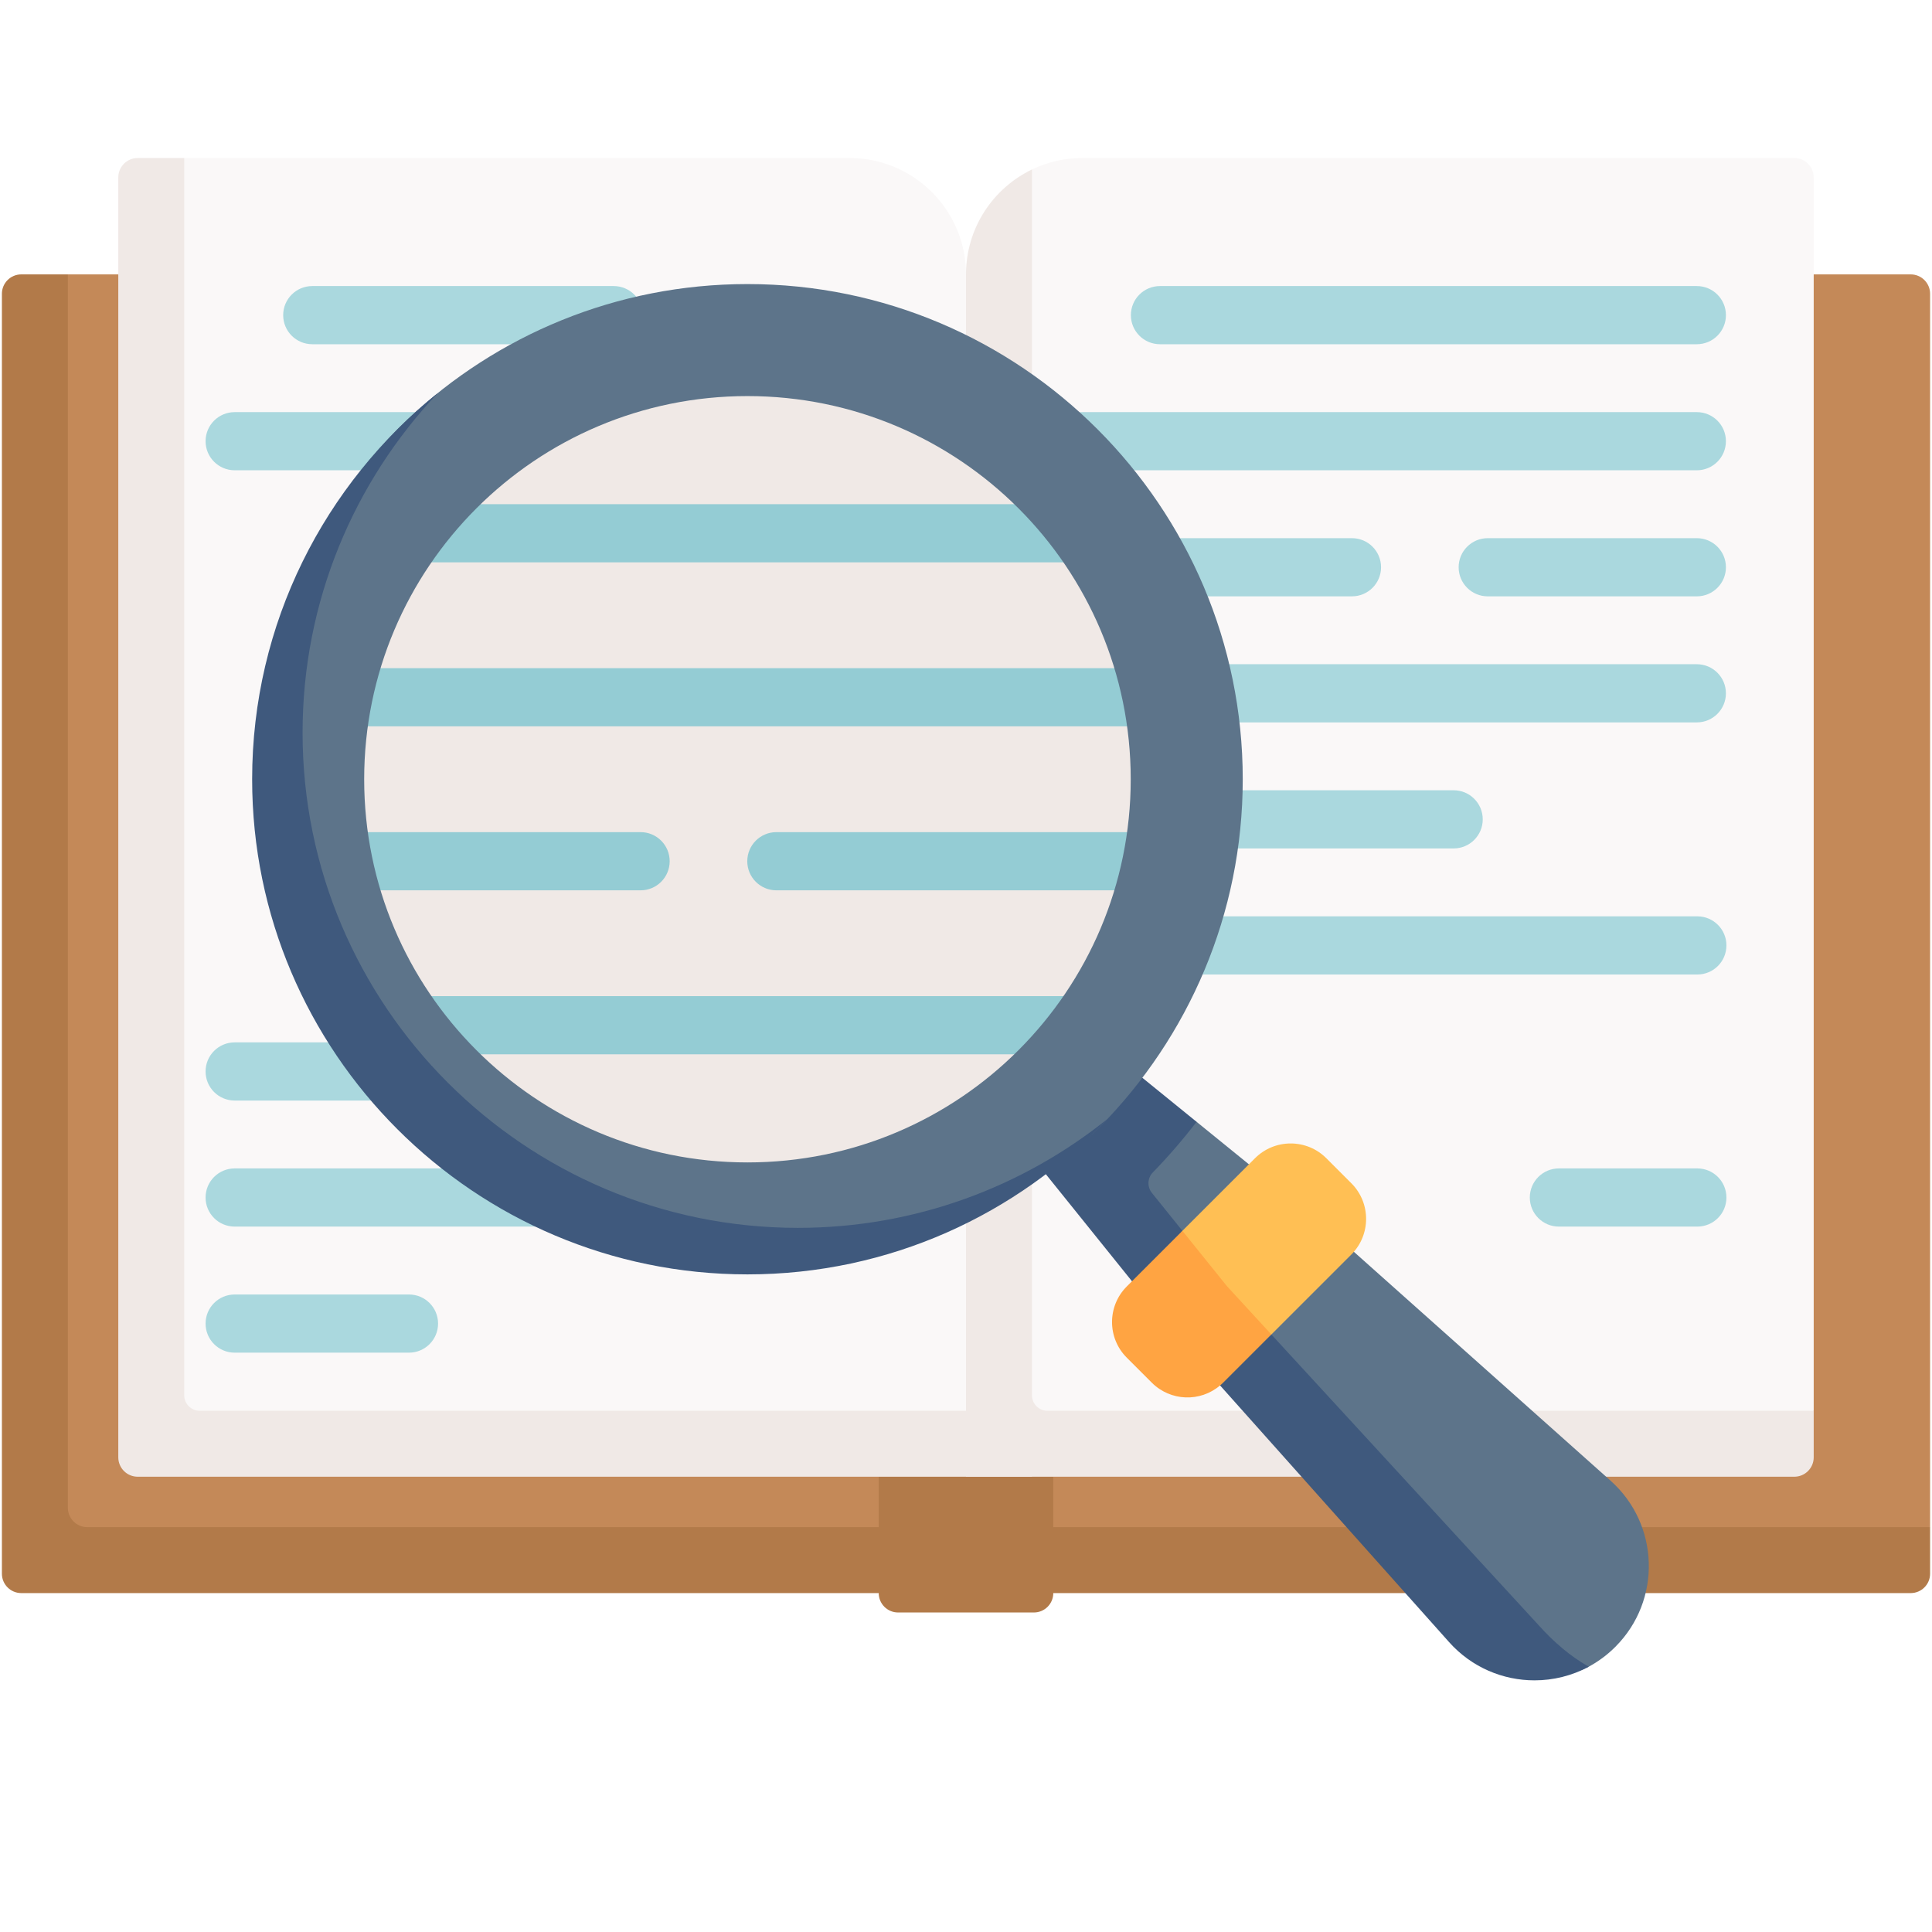 <svg xmlns="http://www.w3.org/2000/svg" xmlns:xlink="http://www.w3.org/1999/xlink" width="1080" viewBox="0 0 810 810" height="1080" preserveAspectRatio="xMidYMid meet"><defs><clipPath id="f49817560b"><path d="M 378 66.316 L 761 66.316 L 761 612 L 378 612 Z M 378 66.316 " clip-rule="nonzero"></path></clipPath><clipPath id="7a48999262"><path d="M 54 66.316 L 405 66.316 L 405 614 L 54 614 Z M 54 66.316 " clip-rule="nonzero"></path></clipPath><clipPath id="ee1fa808d1"><path d="M 49 66.316 L 433 66.316 L 433 620 L 49 620 Z M 49 66.316 " clip-rule="nonzero"></path></clipPath></defs><rect x="-81" width="972" fill="#ffffff" y="-81" height="972" fill-opacity="1"></rect><rect x="-81" width="972" fill="#ffffff" y="-81" height="972" fill-opacity="1"></rect><path fill="#c48958" d="M 788.422 658.965 L 18.461 658.965 C 13.969 658.965 10.328 655.324 10.328 650.836 L 7.664 132.129 C 7.664 127.641 11.305 124 15.797 124 L 28.453 115.039 L 801.07 115.039 C 805.562 115.039 809.203 118.672 809.203 123.168 L 809.203 640.262 L 796.555 650.836 C 796.555 655.324 792.914 658.965 788.422 658.965 Z M 788.422 658.965 " fill-opacity="1" fill-rule="nonzero"></path><path fill="#b27a49" d="M 809.203 640.262 L 809.203 659.781 C 809.203 664.27 805.562 667.91 801.07 667.91 L 8.93 667.91 C 4.438 667.91 0.797 664.27 0.797 659.781 L 0.797 123.168 C 0.797 118.672 4.438 115.039 8.93 115.039 L 28.453 115.039 L 28.453 632.133 C 28.453 636.621 32.086 640.262 36.578 640.262 Z M 809.203 640.262 " fill-opacity="1" fill-rule="nonzero"></path><path fill="#b27a49" d="M 433.461 676.043 L 376.539 676.043 C 372.039 676.043 368.406 672.398 368.406 667.91 L 368.406 619.125 L 441.594 619.125 L 441.594 667.91 C 441.594 672.398 437.961 676.043 433.461 676.043 Z M 433.461 676.043 " fill-opacity="1" fill-rule="nonzero"></path><g clip-path="url(#f49817560b)"><path fill="#faf8f8" d="M 737.758 609.367 L 405 611.434 L 378.941 403.668 L 408.438 128.059 C 408.438 108.691 416.289 78.938 432.648 71.055 C 439.047 67.98 446.227 66.254 453.797 66.254 L 752.273 66.254 C 756.762 66.254 760.406 69.895 760.406 74.383 L 760.406 591.48 L 745.891 601.238 C 745.891 605.727 742.25 609.367 737.758 609.367 Z M 737.758 609.367 " fill-opacity="1" fill-rule="nonzero"></path></g><path fill="#f0e9e6" d="M 760.406 591.48 L 760.406 610.996 C 760.406 615.484 756.762 619.125 752.273 619.125 L 405 619.125 L 378.941 376.043 L 405 115.039 C 405 95.668 416.289 78.938 432.656 71.062 L 432.656 584.977 C 432.656 588.57 435.566 591.48 439.16 591.48 Z M 760.406 591.48 " fill-opacity="1" fill-rule="nonzero"></path><g clip-path="url(#7a48999262)"><path fill="#faf8f8" d="M 405 611.434 L 64.699 613.438 C 60.211 613.438 56.566 609.797 56.566 605.309 L 54.176 81.941 C 54.176 77.449 57.816 73.809 62.309 73.809 L 77.242 66.254 L 356.203 66.254 C 383.148 66.254 405 88.09 405 115.039 Z M 405 611.434 " fill-opacity="1" fill-rule="nonzero"></path></g><g clip-path="url(#ee1fa808d1)"><path fill="#f0e9e6" d="M 432.656 591.48 L 432.656 619.125 L 57.727 619.125 C 53.238 619.125 49.594 615.484 49.594 610.996 L 49.594 74.383 C 49.594 69.895 53.238 66.254 57.727 66.254 L 77.242 66.254 L 77.242 584.977 C 77.242 588.57 80.16 591.48 83.754 591.48 Z M 432.656 591.48 " fill-opacity="1" fill-rule="nonzero"></path></g><path fill="#aad8de" d="M 257.297 144.32 L 130.926 144.32 C 124.184 144.32 118.723 138.863 118.723 132.129 C 118.723 125.387 124.184 119.93 130.926 119.93 L 257.297 119.93 C 264.031 119.93 269.5 125.387 269.5 132.129 C 269.5 138.863 264.031 144.32 257.297 144.32 Z M 257.297 144.32 " fill-opacity="1" fill-rule="nonzero"></path><path fill="#aad8de" d="M 313.363 197.168 L 98.395 197.168 C 91.648 197.168 86.188 191.707 86.188 184.977 C 86.188 178.242 91.648 172.785 98.395 172.785 L 313.363 172.785 C 320.109 172.785 325.57 178.242 325.57 184.977 C 325.57 191.707 320.109 197.168 313.363 197.168 Z M 313.363 197.168 " fill-opacity="1" fill-rule="nonzero"></path><path fill="#aad8de" d="M 711.402 144.32 L 486.332 144.32 C 479.586 144.32 474.129 138.863 474.129 132.129 C 474.129 125.387 479.586 119.93 486.332 119.93 L 711.402 119.93 C 718.137 119.93 723.605 125.387 723.605 132.129 C 723.605 138.863 718.137 144.32 711.402 144.32 Z M 711.402 144.32 " fill-opacity="1" fill-rule="nonzero"></path><path fill="#aad8de" d="M 711.402 197.168 L 454.004 197.168 C 447.27 197.168 441.809 191.707 441.809 184.977 C 441.809 178.242 447.27 172.785 454.004 172.785 L 711.402 172.785 C 718.137 172.785 723.598 178.242 723.598 184.977 C 723.598 191.707 718.137 197.168 711.402 197.168 Z M 711.402 197.168 " fill-opacity="1" fill-rule="nonzero"></path><path fill="#aad8de" d="M 711.402 250.02 L 623.738 250.02 C 617.004 250.02 611.543 244.562 611.543 237.82 C 611.543 231.09 617.004 225.629 623.738 225.629 L 711.402 225.629 C 718.137 225.629 723.605 231.09 723.605 237.82 C 723.605 244.562 718.137 250.02 711.402 250.02 Z M 711.402 250.02 " fill-opacity="1" fill-rule="nonzero"></path><path fill="#aad8de" d="M 566.809 250.02 L 454.004 250.02 C 447.27 250.02 441.809 244.562 441.809 237.82 C 441.809 231.09 447.27 225.629 454.004 225.629 L 566.809 225.629 C 573.543 225.629 579.012 231.09 579.012 237.82 C 579.012 244.562 573.543 250.02 566.809 250.02 Z M 566.809 250.02 " fill-opacity="1" fill-rule="nonzero"></path><path fill="#aad8de" d="M 711.402 302.867 L 454.004 302.867 C 447.27 302.867 441.809 297.406 441.809 290.676 C 441.809 283.934 447.27 278.477 454.004 278.477 L 711.402 278.477 C 718.137 278.477 723.598 283.934 723.598 290.676 C 723.598 297.406 718.137 302.867 711.402 302.867 Z M 711.402 302.867 " fill-opacity="1" fill-rule="nonzero"></path><path fill="#aad8de" d="M 355.789 514.258 L 98.395 514.258 C 91.648 514.258 86.188 508.801 86.188 502.066 C 86.188 495.324 91.648 489.867 98.395 489.867 L 355.789 489.867 C 362.523 489.867 367.984 495.324 367.984 502.066 C 367.984 508.801 362.523 514.258 355.789 514.258 Z M 355.789 514.258 " fill-opacity="1" fill-rule="nonzero"></path><path fill="#aad8de" d="M 171.461 567.113 L 98.395 567.113 C 91.648 567.113 86.188 561.652 86.188 554.91 C 86.188 548.18 91.648 542.719 98.395 542.719 L 171.461 542.719 C 178.203 542.719 183.664 548.18 183.664 554.91 C 183.664 561.652 178.203 567.113 171.461 567.113 Z M 171.461 567.113 " fill-opacity="1" fill-rule="nonzero"></path><path fill="#aad8de" d="M 355.789 461.41 L 275.258 461.41 C 268.512 461.41 263.055 455.953 263.055 449.219 C 263.055 442.48 268.512 437.02 275.258 437.02 L 355.789 437.02 C 362.523 437.02 367.984 442.48 367.984 449.219 C 367.984 455.953 362.523 461.41 355.789 461.41 Z M 355.789 461.41 " fill-opacity="1" fill-rule="nonzero"></path><path fill="#aad8de" d="M 218.359 461.41 L 98.395 461.41 C 91.648 461.41 86.188 455.953 86.188 449.219 C 86.188 442.48 91.648 437.02 98.395 437.02 L 218.359 437.02 C 225.094 437.02 230.562 442.48 230.562 449.219 C 230.562 455.953 225.094 461.41 218.359 461.41 Z M 218.359 461.41 " fill-opacity="1" fill-rule="nonzero"></path><path fill="#aad8de" d="M 609.445 355.711 L 453.797 355.711 C 447.062 355.711 441.594 350.254 441.594 343.52 C 441.594 336.781 447.062 331.32 453.797 331.32 L 609.445 331.32 C 616.188 331.32 621.648 336.781 621.648 343.52 C 621.648 350.254 616.188 355.711 609.445 355.711 Z M 609.445 355.711 " fill-opacity="1" fill-rule="nonzero"></path><path fill="#aad8de" d="M 711.605 408.566 L 486.332 408.566 C 479.586 408.566 474.129 403.109 474.129 396.367 C 474.129 389.633 479.586 384.176 486.332 384.176 L 711.605 384.176 C 718.352 384.176 723.812 389.633 723.812 396.367 C 723.812 403.109 718.352 408.566 711.605 408.566 Z M 711.605 408.566 " fill-opacity="1" fill-rule="nonzero"></path><path fill="#aad8de" d="M 711.605 514.258 L 653.574 514.258 C 646.84 514.258 641.379 508.801 641.379 502.066 C 641.379 495.324 646.84 489.867 653.574 489.867 L 711.605 489.867 C 718.352 489.867 723.812 495.324 723.812 502.066 C 723.812 508.801 718.352 514.258 711.605 514.258 Z M 711.605 514.258 " fill-opacity="1" fill-rule="nonzero"></path><path fill="#5d748a" d="M 547.109 506.539 L 675.242 620.789 C 695.809 639.129 696.723 670.977 677.234 690.453 C 673.852 693.84 670.094 696.609 666.098 698.766 C 647.086 709.023 627.496 691.523 612.34 674.539 L 496.809 556.828 Z M 547.109 506.539 " fill-opacity="1" fill-rule="nonzero"></path><path fill="#5d748a" d="M 546.355 506.621 L 501.668 470.324 L 448.781 445.84 L 423.008 473.07 L 467.016 501.062 L 493.336 559.621 Z M 546.355 506.621 " fill-opacity="1" fill-rule="nonzero"></path><path fill="#3f597d" d="M 666.098 698.773 C 659.008 702.598 651.164 704.496 643.344 704.496 C 630.188 704.496 617.043 699.117 607.539 688.465 L 493.254 560.379 L 514.406 539.234 L 645.086 681.379 C 651.379 688.43 658.566 694.547 666.098 698.773 Z M 666.098 698.773 " fill-opacity="1" fill-rule="nonzero"></path><path fill="#3f597d" d="M 483.32 491.559 C 489.844 484.852 495.969 477.766 501.668 470.324 L 459.785 436.305 L 423.008 473.07 L 493.262 560.371 L 514.406 539.234 L 482.941 500.133 C 480.887 497.586 481.043 493.902 483.32 491.559 Z M 483.32 491.559 " fill-opacity="1" fill-rule="nonzero"></path><path fill="#f0e9e6" d="M 488.789 326.699 C 488.789 423.555 410.246 502.066 313.363 502.066 C 216.492 502.066 137.949 423.555 137.949 326.699 C 137.949 229.848 216.492 151.336 313.363 151.336 C 410.246 151.336 488.789 229.848 488.789 326.699 Z M 488.789 326.699 " fill-opacity="1" fill-rule="nonzero"></path><path fill="#ffbf54" d="M 566.551 525.973 L 533.031 559.48 L 509.414 573.098 C 501.148 581.352 492.941 582.797 484.688 574.543 L 478.262 572.891 C 470.008 564.629 470.008 551.246 478.262 542.992 L 495.73 516.023 L 526.164 485.598 C 534.43 477.336 547.82 477.336 556.074 485.598 L 566.551 496.074 C 574.809 504.328 574.809 517.711 566.551 525.973 Z M 566.551 525.973 " fill-opacity="1" fill-rule="nonzero"></path><path fill="#ffa442" d="M 533.023 559.48 L 512.812 579.691 C 512.383 580.117 511.965 580.504 511.527 580.848 C 503.215 587.938 490.738 587.531 482.895 579.691 L 472.426 569.223 C 464.16 560.98 464.16 547.578 472.426 539.332 L 495.73 516.035 L 514.406 539.234 Z M 533.023 559.48 " fill-opacity="1" fill-rule="nonzero"></path><path fill="#94ccd4" d="M 481.742 373.273 L 325.504 373.273 C 318.758 373.273 313.301 367.812 313.301 361.074 C 313.301 354.34 318.758 348.879 325.504 348.879 L 481.742 348.879 C 488.477 348.879 493.945 354.34 493.945 361.074 C 493.945 367.812 488.477 373.273 481.742 373.273 Z M 481.742 373.273 " fill-opacity="1" fill-rule="nonzero"></path><path fill="#94ccd4" d="M 268.57 373.273 L 143.629 373.273 C 136.895 373.273 131.434 367.812 131.434 361.074 C 131.434 354.34 136.895 348.879 143.629 348.879 L 268.57 348.879 C 275.305 348.879 280.766 354.34 280.766 361.074 C 280.766 367.812 275.305 373.273 268.57 373.273 Z M 268.57 373.273 " fill-opacity="1" fill-rule="nonzero"></path><path fill="#94ccd4" d="M 454.809 235.766 L 174.395 235.766 C 167.66 235.766 162.199 230.309 162.199 223.566 C 162.199 216.832 167.66 211.375 174.395 211.375 L 454.809 211.375 C 461.555 211.375 467.016 216.832 467.016 223.566 C 467.016 230.309 461.555 235.766 454.809 235.766 Z M 454.809 235.766 " fill-opacity="1" fill-rule="nonzero"></path><path fill="#94ccd4" d="M 493.262 304.52 L 132.141 304.52 C 125.406 304.52 119.945 299.062 119.945 292.32 C 119.945 285.586 125.406 280.129 132.141 280.129 L 493.262 280.129 C 500 280.129 505.457 285.586 505.457 292.32 C 505.457 299.062 500 304.52 493.262 304.52 Z M 493.262 304.52 " fill-opacity="1" fill-rule="nonzero"></path><path fill="#94ccd4" d="M 454.809 442.027 L 172.48 442.027 C 165.742 442.027 160.273 436.566 160.273 429.828 C 160.273 423.094 165.742 417.633 172.48 417.633 L 454.816 417.633 C 461.555 417.633 467.016 423.094 467.016 429.828 C 467.016 436.566 461.555 442.027 454.809 442.027 Z M 454.809 442.027 " fill-opacity="1" fill-rule="nonzero"></path><path fill="#5d748a" d="M 313.375 119.098 C 258.383 119.098 208.316 140.574 171.129 175.578 C 130.875 213.469 114.535 267.203 114.535 326.707 C 114.535 441.164 201.016 527.566 315.52 527.566 C 350.578 527.566 376.801 523.309 405.797 507.91 C 424.637 497.906 446.445 487.332 461.289 472.266 C 498.215 434.766 521.027 383.352 521.027 326.707 C 521.027 212.23 427.871 119.098 313.375 119.098 Z M 313.375 487.352 C 224.633 487.352 152.684 415.422 152.684 326.707 C 152.684 237.984 224.633 166.059 313.375 166.059 C 402.121 166.059 474.062 237.984 474.062 326.707 C 474.062 415.422 402.121 487.352 313.375 487.352 Z M 313.375 487.352 " fill-opacity="1" fill-rule="nonzero"></path><path fill="#3f597d" d="M 464.359 469.082 C 426.473 509.219 372.797 534.293 313.375 534.293 C 198.859 534.293 105.711 441.164 105.711 326.707 C 105.711 261.285 136.129 202.832 183.59 164.758 C 148.441 201.953 126.855 252.102 126.855 307.191 C 126.855 421.656 220.012 514.785 334.523 514.785 C 383.594 514.785 428.766 497.66 464.359 469.082 Z M 464.359 469.082 " fill-opacity="1" fill-rule="nonzero"></path></svg>
